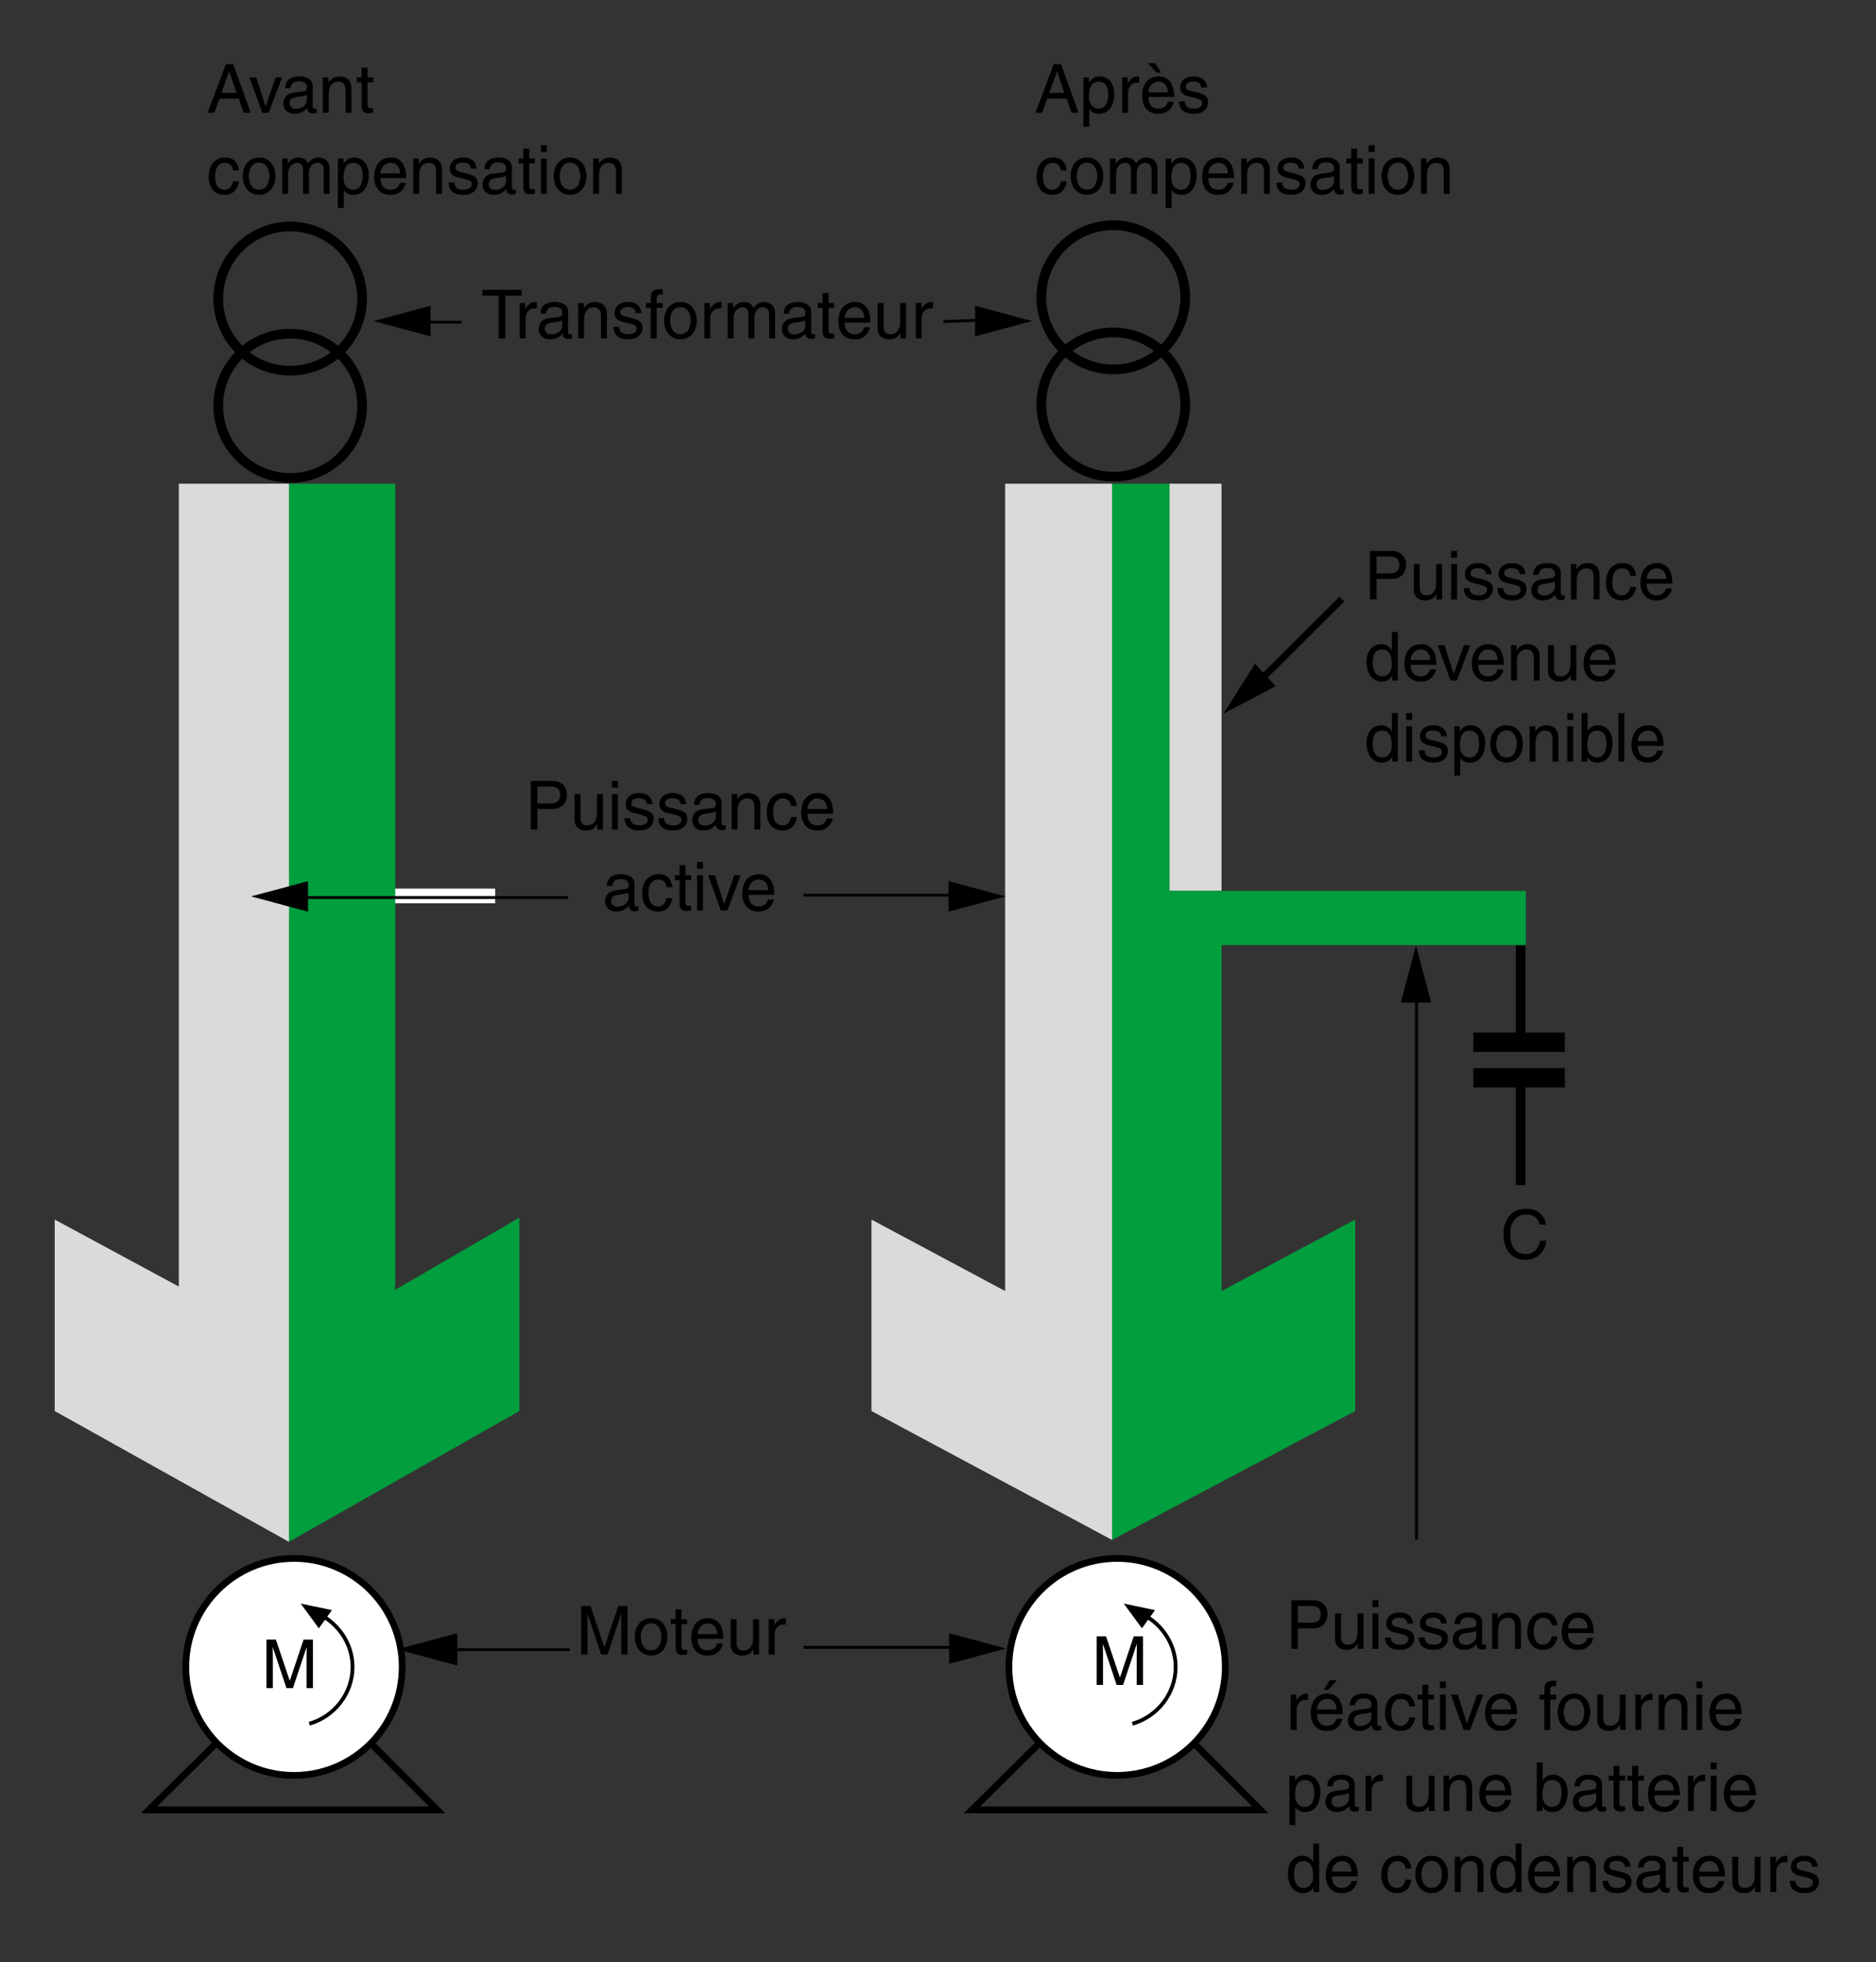 <?xml version="1.0" encoding="iso-8859-1"?>
<!-- Generator: Adobe Illustrator 19.2.0, SVG Export Plug-In . SVG Version: 6.00 Build 0)  -->
<svg version="1.1" id="Calque_1" xmlns="http://www.w3.org/2000/svg" xmlns:xlink="http://www.w3.org/1999/xlink" x="0px" y="0px"
	 width="345.672px" height="361.309px" viewBox="0 0 345.672 361.309" style="enable-background:new 0 0 345.672 361.309;"
	 xml:space="preserve">
<rect x="0" y="0" width="345.672" height="361.309" fill="#333333" stroke="none"/>
<style type="text/css">
	.st0{fill:none;stroke:#000000;stroke-width:1.778;stroke-miterlimit:3.864;}
	.st1{fill:none;stroke:#FFFFFF;stroke-width:2.7;stroke-miterlimit:3.864;}
	.st2{fill:#FFFFFF;stroke:#FFFFFF;stroke-width:1.996;stroke-miterlimit:3.864;}
	.st3{fill:none;stroke:#000000;stroke-width:1.244;stroke-miterlimit:3.864;}
	.st4{fill:#FFFFFF;stroke:#000000;stroke-width:1.244;stroke-miterlimit:3.864;}
	.st5{fill:none;stroke:#000000;stroke-width:0.704;stroke-miterlimit:3.864;}
	.st6{stroke:#000000;stroke-width:0.352;stroke-miterlimit:3.864;}
	.st7{fill:#009E3D;}
	.st8{fill:#DADADA;}
	.st9{fill:none;stroke:#000000;stroke-width:0.533;stroke-miterlimit:3.864;}
	.st10{stroke:#000000;stroke-width:3.556;}
	.st11{fill:none;}
</style>
<line class="st0" x1="280.187" y1="172.754" x2="280.187" y2="192.298"/>
<line class="st0" x1="280.187" y1="198.681" x2="280.187" y2="218.225"/>
<polygon points="84.271,301.08 73.778,303.893 84.271,306.702 "/>
<line class="st1" x1="91.235" y1="164.988" x2="56.284" y2="164.988"/>
<polygon class="st2" points="44.907,165.224 59.919,169.221 58.161,165.224 59.919,160.877 "/>
<ellipse class="st0" cx="53.469" cy="54.987" rx="13.254" ry="13.28"/>
<ellipse class="st0" cx="53.469" cy="74.732" rx="13.254" ry="13.28"/>
<polygon class="st3" points="54.173,306.841 80.561,333.283 27.431,333.283 "/>
<ellipse class="st4" cx="54.172" cy="306.957" rx="19.939" ry="19.979"/>
<path class="st5" d="M57.927,296.851c3.987,1.528,7.036,5.524,7.036,10.106c0,4.938-3.401,9.167-7.977,10.46"/>
<polygon class="st6" points="55.815,295.558 58.747,299.554 60.859,296.617 "/>
<g>
	<g>
		<path d="M99.008,152.746h-1.205v-8.94h4.012c1.652,0,2.646,1.071,2.646,2.515c0,1.245-0.708,2.652-2.646,2.652h-2.807V152.746z
			 M99.008,147.94h2.397c1.081,0,1.813-0.398,1.813-1.606c0-1.133-0.77-1.494-1.764-1.494h-2.447V147.94z"/>
		<path d="M110.062,152.746V151.8l-0.025-0.025c-0.459,0.76-1.019,1.158-2.062,1.158c-0.957,0-2.111-0.461-2.111-2.018v-4.682h1.093
			v4.321c0,1.071,0.546,1.432,1.254,1.432c1.379,0,1.789-1.221,1.789-2.167v-3.586h1.093v6.512H110.062z"/>
		<path d="M112.756,145.051v-1.245h1.093v1.245H112.756z M113.849,152.746h-1.093v-6.512h1.093V152.746z"/>
		<path d="M119.177,148.089c-0.012-0.411-0.161-1.096-1.54-1.096c-0.335,0-1.292,0.112-1.292,0.921c0,0.536,0.335,0.66,1.18,0.872
			l1.093,0.274c1.354,0.336,1.826,0.834,1.826,1.718c0,1.345-1.105,2.154-2.571,2.154c-2.571,0-2.757-1.494-2.794-2.279h1.056
			c0.038,0.51,0.187,1.333,1.727,1.333c0.783,0,1.491-0.312,1.491-1.034c0-0.523-0.36-0.697-1.292-0.934l-1.267-0.311
			c-0.907-0.224-1.503-0.685-1.503-1.582c0-1.432,1.18-2.079,2.459-2.079c2.323,0,2.484,1.718,2.484,2.042H119.177z"/>
		<path d="M125.386,148.089c-0.012-0.411-0.161-1.096-1.54-1.096c-0.335,0-1.292,0.112-1.292,0.921c0,0.536,0.335,0.66,1.18,0.872
			l1.093,0.274c1.354,0.336,1.826,0.834,1.826,1.718c0,1.345-1.105,2.154-2.571,2.154c-2.571,0-2.757-1.494-2.794-2.279h1.056
			c0.037,0.51,0.187,1.333,1.727,1.333c0.783,0,1.49-0.312,1.49-1.034c0-0.523-0.36-0.697-1.292-0.934l-1.267-0.311
			c-0.907-0.224-1.503-0.685-1.503-1.582c0-1.432,1.18-2.079,2.459-2.079c2.323,0,2.484,1.718,2.484,2.042H125.386z"/>
		<path d="M127.87,148.214c0.05-1.556,1.081-2.167,2.683-2.167c0.521,0,2.409,0.149,2.409,1.818v3.748
			c0,0.274,0.137,0.386,0.36,0.386c0.1,0,0.236-0.025,0.36-0.05v0.797c-0.187,0.05-0.348,0.125-0.596,0.125
			c-0.969,0-1.118-0.498-1.155-0.996c-0.422,0.461-1.081,1.059-2.347,1.059c-1.192,0-2.037-0.76-2.037-1.88
			c0-0.548,0.161-1.818,1.975-2.042l1.801-0.224c0.261-0.025,0.571-0.125,0.571-0.772c0-0.685-0.497-1.058-1.528-1.058
			c-1.242,0-1.416,0.759-1.49,1.257H127.87z M131.87,149.422c-0.174,0.137-0.447,0.237-1.801,0.411
			c-0.534,0.075-1.391,0.236-1.391,1.059c0,0.709,0.36,1.133,1.18,1.133c1.019,0,2.012-0.66,2.012-1.531V149.422z"/>
		<path d="M140.104,152.746h-1.093v-4.009c0-1.133-0.323-1.706-1.391-1.706c-0.621,0-1.714,0.398-1.714,2.167v3.548h-1.093v-6.512
			h1.031v0.922h0.025c0.236-0.349,0.844-1.108,1.962-1.108c1.006,0,2.273,0.411,2.273,2.266V152.746z"/>
		<path d="M145.78,148.425c-0.137-0.871-0.621-1.395-1.541-1.395c-1.354,0-1.789,1.295-1.789,2.453c0,1.121,0.273,2.503,1.776,2.503
			c0.733,0,1.366-0.548,1.553-1.544h1.056c-0.112,1.033-0.746,2.49-2.646,2.49c-1.826,0-2.907-1.382-2.907-3.263
			c0-2.017,0.969-3.623,3.118-3.623c1.702,0,2.348,1.245,2.435,2.378H145.78z"/>
		<path d="M153.442,150.704c-0.037,0.311-0.335,1.233-1.155,1.781c-0.298,0.199-0.72,0.448-1.763,0.448
			c-1.826,0-2.907-1.382-2.907-3.263c0-2.017,0.969-3.623,3.118-3.623c1.875,0,2.794,1.494,2.794,3.798h-4.744
			c0,1.357,0.633,2.142,1.888,2.142c1.031,0,1.64-0.797,1.677-1.283H153.442z M152.399,148.973
			c-0.063-1.008-0.484-1.942-1.813-1.942c-1.006,0-1.801,0.934-1.801,1.942H152.399z"/>
		<path d="M111.812,163.147c0.05-1.557,1.081-2.167,2.683-2.167c0.521,0,2.41,0.149,2.41,1.818v3.748
			c0,0.273,0.136,0.386,0.36,0.386c0.1,0,0.236-0.025,0.36-0.05v0.797c-0.187,0.05-0.348,0.125-0.596,0.125
			c-0.969,0-1.118-0.498-1.155-0.996c-0.422,0.46-1.081,1.058-2.348,1.058c-1.192,0-2.037-0.759-2.037-1.88
			c0-0.548,0.161-1.818,1.975-2.042l1.801-0.224c0.261-0.025,0.571-0.125,0.571-0.772c0-0.685-0.497-1.059-1.528-1.059
			c-1.242,0-1.416,0.76-1.49,1.258H111.812z M115.812,164.355c-0.174,0.137-0.447,0.236-1.801,0.411
			c-0.534,0.075-1.391,0.237-1.391,1.058c0,0.71,0.36,1.133,1.18,1.133c1.019,0,2.012-0.66,2.012-1.532V164.355z"/>
		<path d="M122.816,163.359c-0.136-0.872-0.621-1.395-1.54-1.395c-1.354,0-1.789,1.295-1.789,2.453c0,1.121,0.273,2.502,1.776,2.502
			c0.733,0,1.366-0.548,1.552-1.544h1.056c-0.112,1.034-0.746,2.49-2.646,2.49c-1.826,0-2.906-1.382-2.906-3.262
			c0-2.018,0.969-3.624,3.118-3.624c1.702,0,2.348,1.245,2.435,2.378H122.816z"/>
		<path d="M126.306,162.076v4.233c0,0.51,0.435,0.51,0.658,0.51h0.385v0.859c-0.397,0.037-0.708,0.087-0.819,0.087
			c-1.081,0-1.317-0.61-1.317-1.395v-4.295h-0.882v-0.909h0.882v-1.818h1.093v1.818h1.043v0.909H126.306z"/>
		<path d="M128.441,159.984v-1.245h1.093v1.245H128.441z M129.535,167.679h-1.093v-6.512h1.093V167.679z"/>
		<path d="M135.285,161.168h1.192l-2.472,6.512h-1.167l-2.373-6.512h1.267l1.689,5.304h0.025L135.285,161.168z"/>
		<path d="M142.588,165.637c-0.038,0.312-0.335,1.232-1.155,1.78c-0.298,0.199-0.72,0.448-1.764,0.448
			c-1.826,0-2.907-1.382-2.907-3.262c0-2.018,0.969-3.624,3.118-3.624c1.875,0,2.795,1.494,2.795,3.797h-4.745
			c0,1.357,0.633,2.142,1.888,2.142c1.031,0,1.64-0.797,1.677-1.282H142.588z M141.544,163.907
			c-0.062-1.009-0.484-1.942-1.813-1.942c-1.006,0-1.801,0.934-1.801,1.942H141.544z"/>
	</g>
</g>
<ellipse class="st0" cx="205.133" cy="54.753" rx="13.254" ry="13.28"/>
<ellipse class="st0" cx="205.133" cy="74.497" rx="13.254" ry="13.28"/>
<polygon class="st3" points="205.837,306.841 232.227,333.283 179.095,333.283 "/>
<ellipse class="st4" cx="205.837" cy="306.957" rx="19.938" ry="19.979"/>
<path class="st5" d="M209.59,296.851c3.988,1.528,7.037,5.524,7.037,10.106c0,4.938-3.401,9.167-7.974,10.46"/>
<polygon class="st6" points="207.479,295.558 210.411,299.554 212.522,296.617 "/>
<g>
	<g>
		<path d="M253.638,110.386h-1.205v-8.94h4.012c1.652,0,2.646,1.071,2.646,2.515c0,1.245-0.708,2.652-2.646,2.652h-2.807V110.386z
			 M253.638,105.58h2.396c1.081,0,1.813-0.398,1.813-1.606c0-1.133-0.77-1.494-1.764-1.494h-2.446V105.58z"/>
		<path d="M264.691,110.386v-0.946l-0.025-0.025c-0.459,0.76-1.019,1.158-2.062,1.158c-0.956,0-2.111-0.461-2.111-2.018v-4.682
			h1.093v4.321c0,1.071,0.547,1.432,1.255,1.432c1.378,0,1.788-1.221,1.788-2.167v-3.586h1.093v6.512H264.691z"/>
		<path d="M267.385,102.691v-1.245h1.093v1.245H267.385z M268.478,110.386h-1.093v-6.512h1.093V110.386z"/>
		<path d="M273.806,105.729c-0.013-0.411-0.161-1.096-1.54-1.096c-0.335,0-1.292,0.112-1.292,0.921c0,0.536,0.336,0.66,1.181,0.872
			l1.093,0.274c1.354,0.336,1.826,0.834,1.826,1.718c0,1.345-1.105,2.154-2.571,2.154c-2.571,0-2.758-1.494-2.795-2.279h1.056
			c0.037,0.51,0.187,1.333,1.727,1.333c0.782,0,1.49-0.312,1.49-1.034c0-0.523-0.36-0.697-1.291-0.934l-1.268-0.311
			c-0.906-0.224-1.503-0.685-1.503-1.582c0-1.432,1.181-2.079,2.46-2.079c2.322,0,2.483,1.718,2.483,2.042H273.806z"/>
		<path d="M280.016,105.729c-0.013-0.411-0.161-1.096-1.54-1.096c-0.335,0-1.292,0.112-1.292,0.921c0,0.536,0.336,0.66,1.181,0.872
			l1.093,0.274c1.354,0.336,1.825,0.834,1.825,1.718c0,1.345-1.104,2.154-2.57,2.154c-2.571,0-2.758-1.494-2.795-2.279h1.056
			c0.037,0.51,0.187,1.333,1.727,1.333c0.782,0,1.49-0.312,1.49-1.034c0-0.523-0.36-0.697-1.292-0.934l-1.267-0.311
			c-0.906-0.224-1.503-0.685-1.503-1.582c0-1.432,1.18-2.079,2.46-2.079c2.322,0,2.483,1.718,2.483,2.042H280.016z"/>
		<path d="M282.5,105.854c0.049-1.556,1.08-2.167,2.683-2.167c0.521,0,2.409,0.149,2.409,1.818v3.748
			c0,0.274,0.137,0.386,0.36,0.386c0.1,0,0.236-0.025,0.36-0.05v0.797c-0.187,0.05-0.348,0.125-0.597,0.125
			c-0.969,0-1.117-0.498-1.154-0.996c-0.423,0.461-1.081,1.059-2.348,1.059c-1.192,0-2.037-0.76-2.037-1.88
			c0-0.548,0.161-1.818,1.975-2.042l1.801-0.224c0.261-0.025,0.571-0.125,0.571-0.772c0-0.685-0.496-1.058-1.527-1.058
			c-1.242,0-1.416,0.759-1.49,1.257H282.5z M286.5,107.061c-0.174,0.137-0.447,0.237-1.801,0.411
			c-0.534,0.075-1.392,0.236-1.392,1.059c0,0.709,0.36,1.133,1.181,1.133c1.018,0,2.012-0.66,2.012-1.531V107.061z"/>
		<path d="M294.734,110.386h-1.093v-4.009c0-1.133-0.323-1.706-1.392-1.706c-0.621,0-1.714,0.398-1.714,2.167v3.548h-1.093v-6.512
			h1.03v0.922h0.025c0.235-0.349,0.845-1.108,1.962-1.108c1.007,0,2.273,0.411,2.273,2.266V110.386z"/>
		<path d="M300.41,106.065c-0.137-0.871-0.621-1.395-1.54-1.395c-1.354,0-1.789,1.295-1.789,2.453c0,1.121,0.273,2.503,1.776,2.503
			c0.732,0,1.366-0.548,1.553-1.544h1.056c-0.112,1.033-0.745,2.49-2.646,2.49c-1.826,0-2.906-1.382-2.906-3.263
			c0-2.017,0.969-3.623,3.117-3.623c1.701,0,2.348,1.245,2.435,2.378H300.41z"/>
		<path d="M308.073,108.344c-0.037,0.311-0.336,1.233-1.155,1.781c-0.298,0.199-0.721,0.448-1.764,0.448
			c-1.826,0-2.906-1.382-2.906-3.263c0-2.017,0.969-3.623,3.117-3.623c1.876,0,2.795,1.494,2.795,3.798h-4.745
			c0,1.357,0.634,2.142,1.889,2.142c1.03,0,1.639-0.797,1.677-1.283H308.073z M307.029,106.613
			c-0.062-1.008-0.484-1.942-1.813-1.942c-1.007,0-1.802,0.934-1.802,1.942H307.029z"/>
		<path d="M257.563,125.319h-1.031v-0.896h-0.024c-0.473,0.884-1.218,1.083-1.852,1.083c-2.21,0-2.856-2.079-2.856-3.636
			c0-1.83,0.981-3.25,2.708-3.25c1.18,0,1.677,0.735,1.937,1.108h0.024v-3.349h1.094V125.319z M254.681,124.559
			c0.695,0,1.776-0.46,1.776-2.191c0-1.058-0.174-2.764-1.752-2.764c-1.688,0-1.775,1.606-1.775,2.44
			C252.93,123.476,253.489,124.559,254.681,124.559z"/>
		<path d="M264.592,123.277c-0.037,0.312-0.336,1.232-1.155,1.78c-0.298,0.199-0.721,0.448-1.764,0.448
			c-1.826,0-2.906-1.382-2.906-3.262c0-2.018,0.969-3.624,3.117-3.624c1.876,0,2.795,1.494,2.795,3.797h-4.745
			c0,1.357,0.634,2.142,1.889,2.142c1.03,0,1.639-0.797,1.677-1.282H264.592z M263.548,121.547
			c-0.062-1.009-0.484-1.942-1.813-1.942c-1.007,0-1.802,0.934-1.802,1.942H263.548z"/>
		<path d="M269.721,118.807h1.192l-2.472,6.512h-1.168l-2.372-6.512h1.267l1.689,5.304h0.024L269.721,118.807z"/>
		<path d="M277.024,123.277c-0.037,0.312-0.336,1.232-1.155,1.78c-0.298,0.199-0.721,0.448-1.764,0.448
			c-1.826,0-2.906-1.382-2.906-3.262c0-2.018,0.969-3.624,3.117-3.624c1.876,0,2.795,1.494,2.795,3.797h-4.745
			c0,1.357,0.634,2.142,1.889,2.142c1.03,0,1.639-0.797,1.677-1.282H277.024z M275.98,121.547c-0.062-1.009-0.484-1.942-1.813-1.942
			c-1.007,0-1.802,0.934-1.802,1.942H275.98z"/>
		<path d="M283.706,125.319h-1.093v-4.009c0-1.133-0.323-1.706-1.392-1.706c-0.621,0-1.714,0.398-1.714,2.166v3.549h-1.093v-6.512
			h1.03v0.921h0.025c0.235-0.349,0.845-1.108,1.962-1.108c1.007,0,2.273,0.411,2.273,2.266V125.319z"/>
		<path d="M289.431,125.319v-0.946l-0.025-0.025c-0.459,0.759-1.019,1.158-2.062,1.158c-0.956,0-2.111-0.46-2.111-2.017v-4.682
			h1.093v4.32c0,1.071,0.547,1.432,1.255,1.432c1.378,0,1.788-1.22,1.788-2.166v-3.586h1.093v6.512H289.431z"/>
		<path d="M297.616,123.277c-0.037,0.312-0.336,1.232-1.155,1.78c-0.298,0.199-0.721,0.448-1.764,0.448
			c-1.826,0-2.906-1.382-2.906-3.262c0-2.018,0.969-3.624,3.117-3.624c1.876,0,2.795,1.494,2.795,3.797h-4.745
			c0,1.357,0.634,2.142,1.889,2.142c1.03,0,1.639-0.797,1.677-1.282H297.616z M296.572,121.547
			c-0.062-1.009-0.484-1.942-1.813-1.942c-1.007,0-1.802,0.934-1.802,1.942H296.572z"/>
		<path d="M257.563,140.253h-1.031v-0.896h-0.024c-0.473,0.884-1.218,1.083-1.852,1.083c-2.21,0-2.856-2.079-2.856-3.636
			c0-1.83,0.981-3.25,2.708-3.25c1.18,0,1.677,0.735,1.937,1.108h0.024v-3.349h1.094V140.253z M254.681,139.493
			c0.695,0,1.776-0.46,1.776-2.191c0-1.058-0.174-2.764-1.752-2.764c-1.688,0-1.775,1.606-1.775,2.44
			C252.93,138.41,253.489,139.493,254.681,139.493z"/>
		<path d="M259.102,132.558v-1.245h1.093v1.245H259.102z M260.195,140.253h-1.093v-6.512h1.093V140.253z"/>
		<path d="M265.523,135.596c-0.013-0.411-0.161-1.096-1.54-1.096c-0.335,0-1.292,0.112-1.292,0.921c0,0.535,0.336,0.66,1.181,0.872
			l1.093,0.274c1.354,0.336,1.826,0.834,1.826,1.718c0,1.345-1.105,2.154-2.571,2.154c-2.571,0-2.758-1.494-2.795-2.278h1.056
			c0.037,0.511,0.187,1.332,1.727,1.332c0.782,0,1.49-0.311,1.49-1.033c0-0.523-0.36-0.697-1.291-0.934l-1.268-0.312
			c-0.906-0.224-1.503-0.685-1.503-1.581c0-1.432,1.181-2.08,2.46-2.08c2.322,0,2.483,1.718,2.483,2.042H265.523z"/>
		<path d="M267.958,133.741h1.03v0.921h0.025c0.261-0.373,0.758-1.108,1.938-1.108c1.727,0,2.708,1.419,2.708,3.25
			c0,1.557-0.646,3.636-2.857,3.636c-0.869,0-1.44-0.411-1.727-0.871h-0.024v3.262h-1.093V133.741z M270.777,139.493
			c1.192,0,1.751-1.083,1.751-2.515c0-0.834-0.087-2.44-1.776-2.44c-1.577,0-1.751,1.706-1.751,2.764
			C269,139.032,270.082,139.493,270.777,139.493z"/>
		<path d="M277.595,133.554c2.074,0,3.018,1.755,3.018,3.437s-0.943,3.437-3.018,3.437s-3.019-1.755-3.019-3.437
			S275.521,133.554,277.595,133.554z M277.595,139.481c1.564,0,1.888-1.619,1.888-2.49s-0.323-2.49-1.888-2.49
			c-1.565,0-1.888,1.619-1.888,2.49S276.03,139.481,277.595,139.481z"/>
		<path d="M287.146,140.253h-1.093v-4.009c0-1.133-0.323-1.706-1.392-1.706c-0.621,0-1.714,0.398-1.714,2.166v3.549h-1.093v-6.512
			h1.03v0.921h0.025c0.235-0.349,0.845-1.108,1.962-1.108c1.007,0,2.273,0.411,2.273,2.266V140.253z"/>
		<path d="M288.785,132.558v-1.245h1.093v1.245H288.785z M289.877,140.253h-1.093v-6.512h1.093V140.253z"/>
		<path d="M291.43,140.253v-8.94h1.093v3.25h0.024c0.473-0.685,1.118-0.996,1.876-1.008c1.727,0,2.708,1.419,2.708,3.25
			c0,1.557-0.646,3.636-2.857,3.636c-1.105,0-1.564-0.635-1.788-0.996h-0.025v0.81H291.43z M294.224,134.538
			c-1.577,0-1.751,1.706-1.751,2.764c0,1.731,1.081,2.191,1.776,2.191c1.192,0,1.751-1.083,1.751-2.515
			C296,136.144,295.914,134.538,294.224,134.538z"/>
		<path d="M299.291,140.253h-1.093v-8.94h1.093V140.253z"/>
		<path d="M306.445,138.211c-0.037,0.312-0.336,1.232-1.155,1.78c-0.298,0.199-0.721,0.448-1.764,0.448
			c-1.826,0-2.906-1.382-2.906-3.262c0-2.018,0.969-3.624,3.117-3.624c1.876,0,2.795,1.494,2.795,3.797h-4.745
			c0,1.357,0.634,2.142,1.889,2.142c1.03,0,1.639-0.797,1.677-1.282H306.445z M305.401,136.48c-0.062-1.009-0.484-1.942-1.813-1.942
			c-1.007,0-1.802,0.934-1.802,1.942H305.401z"/>
	</g>
</g>
<g>
	<g>
		<path d="M239.145,303.63h-1.205v-8.94h4.012c1.652,0,2.646,1.071,2.646,2.516c0,1.245-0.708,2.652-2.646,2.652h-2.807V303.63z
			 M239.145,298.825h2.396c1.081,0,1.813-0.398,1.813-1.606c0-1.134-0.77-1.494-1.764-1.494h-2.446V298.825z"/>
		<path d="M250.198,303.63v-0.946l-0.025-0.025c-0.459,0.76-1.019,1.158-2.062,1.158c-0.956,0-2.111-0.461-2.111-2.017v-4.682h1.093
			v4.32c0,1.071,0.547,1.432,1.255,1.432c1.379,0,1.788-1.22,1.788-2.166v-3.586h1.093v6.512H250.198z"/>
		<path d="M252.892,295.936v-1.246h1.093v1.246H252.892z M253.985,303.63h-1.093v-6.512h1.093V303.63z"/>
		<path d="M259.313,298.973c-0.013-0.41-0.161-1.096-1.54-1.096c-0.335,0-1.292,0.112-1.292,0.922c0,0.535,0.336,0.66,1.181,0.871
			l1.093,0.274c1.354,0.336,1.825,0.834,1.825,1.718c0,1.346-1.104,2.154-2.57,2.154c-2.571,0-2.758-1.494-2.795-2.278h1.056
			c0.037,0.511,0.187,1.332,1.727,1.332c0.782,0,1.49-0.312,1.49-1.033c0-0.522-0.36-0.697-1.292-0.934l-1.267-0.312
			c-0.906-0.225-1.503-0.685-1.503-1.581c0-1.433,1.18-2.079,2.46-2.079c2.322,0,2.483,1.718,2.483,2.041H259.313z"/>
		<path d="M265.523,298.973c-0.013-0.41-0.161-1.096-1.54-1.096c-0.335,0-1.292,0.112-1.292,0.922c0,0.535,0.336,0.66,1.181,0.871
			l1.093,0.274c1.354,0.336,1.826,0.834,1.826,1.718c0,1.346-1.105,2.154-2.571,2.154c-2.571,0-2.758-1.494-2.795-2.278h1.056
			c0.037,0.511,0.187,1.332,1.727,1.332c0.782,0,1.49-0.312,1.49-1.033c0-0.522-0.36-0.697-1.291-0.934l-1.268-0.312
			c-0.906-0.225-1.503-0.685-1.503-1.581c0-1.433,1.181-2.079,2.46-2.079c2.322,0,2.483,1.718,2.483,2.041H265.523z"/>
		<path d="M268.007,299.098c0.049-1.557,1.08-2.166,2.683-2.166c0.521,0,2.409,0.148,2.409,1.817v3.748
			c0,0.273,0.137,0.386,0.36,0.386c0.1,0,0.236-0.025,0.36-0.05v0.797c-0.187,0.05-0.348,0.124-0.597,0.124
			c-0.969,0-1.117-0.498-1.154-0.996c-0.423,0.461-1.081,1.059-2.348,1.059c-1.192,0-2.037-0.76-2.037-1.88
			c0-0.548,0.161-1.817,1.975-2.042l1.801-0.225c0.261-0.024,0.571-0.124,0.571-0.771c0-0.685-0.496-1.059-1.527-1.059
			c-1.242,0-1.416,0.76-1.49,1.258H268.007z M272.006,300.306c-0.174,0.137-0.447,0.236-1.801,0.411
			c-0.534,0.074-1.392,0.236-1.392,1.058c0,0.71,0.36,1.134,1.181,1.134c1.019,0,2.012-0.66,2.012-1.532V300.306z"/>
		<path d="M280.241,303.63h-1.093v-4.009c0-1.134-0.323-1.706-1.392-1.706c-0.621,0-1.714,0.398-1.714,2.166v3.549h-1.093v-6.512
			h1.03v0.921h0.025c0.235-0.349,0.845-1.107,1.962-1.107c1.007,0,2.273,0.41,2.273,2.266V303.63z"/>
		<path d="M285.917,299.31c-0.137-0.872-0.621-1.395-1.54-1.395c-1.354,0-1.789,1.295-1.789,2.452c0,1.121,0.273,2.503,1.776,2.503
			c0.732,0,1.366-0.548,1.553-1.544h1.056c-0.112,1.033-0.745,2.49-2.646,2.49c-1.826,0-2.906-1.382-2.906-3.262
			c0-2.018,0.969-3.623,3.117-3.623c1.701,0,2.348,1.244,2.435,2.378H285.917z"/>
		<path d="M293.58,301.589c-0.037,0.312-0.336,1.232-1.155,1.78c-0.298,0.199-0.721,0.448-1.764,0.448
			c-1.826,0-2.906-1.382-2.906-3.262c0-2.018,0.969-3.623,3.117-3.623c1.876,0,2.795,1.494,2.795,3.797h-4.745
			c0,1.357,0.634,2.142,1.889,2.142c1.03,0,1.639-0.797,1.677-1.282H293.58z M292.536,299.858c-0.062-1.009-0.484-1.942-1.813-1.942
			c-1.007,0-1.802,0.934-1.802,1.942H292.536z"/>
		<path d="M238.921,318.564h-1.094v-6.512h1.031v1.083h0.024c0.436-0.76,1.007-1.27,1.826-1.27c0.137,0,0.199,0.012,0.286,0.037
			v1.133h-0.41c-1.019,0-1.664,0.797-1.664,1.743V318.564z"/>
		<path d="M247.33,316.522c-0.037,0.312-0.336,1.232-1.155,1.78c-0.298,0.199-0.721,0.448-1.764,0.448
			c-1.826,0-2.906-1.382-2.906-3.262c0-2.018,0.969-3.623,3.117-3.623c1.876,0,2.795,1.494,2.795,3.797h-4.745
			c0,1.357,0.634,2.142,1.889,2.142c1.03,0,1.639-0.797,1.677-1.282H247.33z M246.286,314.792c-0.062-1.009-0.484-1.942-1.813-1.942
			c-1.007,0-1.802,0.934-1.802,1.942H246.286z M244.746,311.18h-0.832l1.105-1.756h1.342L244.746,311.18z"/>
		<path d="M248.683,314.032c0.049-1.557,1.08-2.166,2.683-2.166c0.521,0,2.409,0.148,2.409,1.817v3.748
			c0,0.273,0.137,0.386,0.36,0.386c0.1,0,0.236-0.025,0.36-0.05v0.797c-0.187,0.05-0.348,0.124-0.597,0.124
			c-0.969,0-1.117-0.498-1.154-0.996c-0.423,0.461-1.081,1.059-2.348,1.059c-1.192,0-2.037-0.76-2.037-1.88
			c0-0.548,0.161-1.817,1.975-2.042l1.801-0.225c0.261-0.024,0.571-0.124,0.571-0.771c0-0.685-0.496-1.059-1.527-1.059
			c-1.242,0-1.416,0.76-1.49,1.258H248.683z M252.682,315.24c-0.174,0.137-0.447,0.236-1.801,0.411
			c-0.534,0.074-1.392,0.236-1.392,1.058c0,0.71,0.36,1.134,1.181,1.134c1.019,0,2.012-0.66,2.012-1.532V315.24z"/>
		<path d="M259.687,314.244c-0.137-0.872-0.621-1.395-1.54-1.395c-1.354,0-1.789,1.295-1.789,2.452c0,1.121,0.273,2.503,1.776,2.503
			c0.732,0,1.366-0.548,1.553-1.544h1.056c-0.112,1.033-0.745,2.49-2.646,2.49c-1.826,0-2.906-1.382-2.906-3.262
			c0-2.018,0.969-3.623,3.117-3.623c1.701,0,2.348,1.244,2.435,2.378H259.687z"/>
		<path d="M263.175,312.962v4.232c0,0.511,0.436,0.511,0.658,0.511h0.386v0.859c-0.397,0.037-0.708,0.087-0.82,0.087
			c-1.08,0-1.316-0.609-1.316-1.395v-4.295h-0.882v-0.909h0.882v-1.818h1.093v1.818h1.044v0.909H263.175z"/>
		<path d="M265.312,310.87v-1.246h1.093v1.246H265.312z M266.405,318.564h-1.093v-6.512h1.093V318.564z"/>
		<path d="M272.156,312.052h1.192l-2.472,6.512h-1.168l-2.372-6.512h1.267l1.689,5.304h0.024L272.156,312.052z"/>
		<path d="M279.458,316.522c-0.037,0.312-0.336,1.232-1.155,1.78c-0.298,0.199-0.721,0.448-1.764,0.448
			c-1.826,0-2.906-1.382-2.906-3.262c0-2.018,0.969-3.623,3.117-3.623c1.876,0,2.795,1.494,2.795,3.797H274.8
			c0,1.357,0.634,2.142,1.889,2.142c1.03,0,1.639-0.797,1.677-1.282H279.458z M278.415,314.792
			c-0.062-1.009-0.484-1.942-1.813-1.942c-1.007,0-1.802,0.934-1.802,1.942H278.415z"/>
		<path d="M285.655,312.962v5.603h-1.093v-5.603h-0.895v-0.909h0.895v-1.121c0-0.983,0.621-1.432,1.689-1.432
			c0.161,0,0.322,0.013,0.496,0.024v0.984c-0.137-0.013-0.311-0.025-0.447-0.025c-0.472,0-0.646,0.236-0.646,0.76v0.81h1.093v0.909
			H285.655z"/>
		<path d="M290.027,311.866c2.074,0,3.018,1.755,3.018,3.436c0,1.682-0.943,3.438-3.018,3.438s-3.019-1.756-3.019-3.438
			C287.008,313.621,287.953,311.866,290.027,311.866z M290.027,317.792c1.564,0,1.888-1.618,1.888-2.49
			c0-0.871-0.323-2.49-1.888-2.49c-1.565,0-1.888,1.619-1.888,2.49C288.139,316.173,288.461,317.792,290.027,317.792z"/>
		<path d="M298.522,318.564v-0.946l-0.025-0.025c-0.459,0.76-1.019,1.158-2.062,1.158c-0.956,0-2.111-0.461-2.111-2.017v-4.682
			h1.093v4.32c0,1.071,0.547,1.432,1.255,1.432c1.379,0,1.788-1.22,1.788-2.166v-3.586h1.093v6.512H298.522z"/>
		<path d="M302.434,318.564h-1.094v-6.512h1.031v1.083h0.024c0.436-0.76,1.007-1.27,1.826-1.27c0.137,0,0.199,0.012,0.286,0.037
			v1.133h-0.41c-1.019,0-1.664,0.797-1.664,1.743V318.564z"/>
		<path d="M310.929,318.564h-1.093v-4.009c0-1.134-0.323-1.706-1.392-1.706c-0.621,0-1.714,0.398-1.714,2.166v3.549h-1.093v-6.512
			h1.03v0.921h0.025c0.235-0.349,0.845-1.107,1.962-1.107c1.007,0,2.273,0.41,2.273,2.266V318.564z"/>
		<path d="M312.568,310.87v-1.246h1.093v1.246H312.568z M313.661,318.564h-1.093v-6.512h1.093V318.564z"/>
		<path d="M320.815,316.522c-0.037,0.312-0.336,1.232-1.155,1.78c-0.298,0.199-0.721,0.448-1.764,0.448
			c-1.826,0-2.906-1.382-2.906-3.262c0-2.018,0.969-3.623,3.117-3.623c1.876,0,2.795,1.494,2.795,3.797h-4.745
			c0,1.357,0.634,2.142,1.889,2.142c1.03,0,1.639-0.797,1.677-1.282H320.815z M319.771,314.792
			c-0.062-1.009-0.484-1.942-1.813-1.942c-1.007,0-1.802,0.934-1.802,1.942H319.771z"/>
		<path d="M237.592,326.985h1.03v0.921h0.025c0.261-0.373,0.758-1.108,1.938-1.108c1.727,0,2.708,1.42,2.708,3.25
			c0,1.557-0.646,3.636-2.857,3.636c-0.869,0-1.44-0.411-1.727-0.871h-0.024v3.262h-1.093V326.985z M240.412,332.737
			c1.192,0,1.751-1.083,1.751-2.515c0-0.835-0.087-2.44-1.776-2.44c-1.577,0-1.751,1.705-1.751,2.764
			C238.635,332.276,239.716,332.737,240.412,332.737z"/>
		<path d="M244.547,328.964c0.049-1.557,1.08-2.167,2.683-2.167c0.521,0,2.409,0.15,2.409,1.818v3.748
			c0,0.273,0.137,0.386,0.36,0.386c0.1,0,0.236-0.024,0.36-0.05v0.797c-0.187,0.05-0.348,0.125-0.597,0.125
			c-0.969,0-1.117-0.498-1.154-0.996c-0.423,0.46-1.081,1.058-2.348,1.058c-1.192,0-2.037-0.759-2.037-1.88
			c0-0.548,0.161-1.818,1.975-2.042l1.801-0.224c0.261-0.025,0.571-0.125,0.571-0.772c0-0.685-0.496-1.059-1.527-1.059
			c-1.242,0-1.416,0.76-1.49,1.258H244.547z M248.546,330.172c-0.174,0.137-0.447,0.236-1.801,0.41
			c-0.534,0.075-1.392,0.237-1.392,1.059c0,0.71,0.36,1.133,1.181,1.133c1.018,0,2.012-0.659,2.012-1.531V330.172z"/>
		<path d="M252.732,333.497h-1.094v-6.512h1.031v1.083h0.024c0.436-0.76,1.007-1.271,1.826-1.271c0.137,0,0.199,0.013,0.286,0.038
			v1.133h-0.41c-1.019,0-1.664,0.797-1.664,1.743V333.497z"/>
		<path d="M263.313,333.497v-0.946l-0.025-0.024c-0.459,0.759-1.019,1.157-2.062,1.157c-0.956,0-2.111-0.46-2.111-2.017v-4.682
			h1.093v4.32c0,1.07,0.547,1.432,1.255,1.432c1.379,0,1.788-1.22,1.788-2.166v-3.586h1.093v6.512H263.313z"/>
		<path d="M271.274,333.497h-1.093v-4.01c0-1.133-0.323-1.705-1.392-1.705c-0.621,0-1.714,0.398-1.714,2.166v3.549h-1.093v-6.512
			h1.03v0.921h0.025c0.235-0.349,0.845-1.108,1.962-1.108c1.007,0,2.273,0.411,2.273,2.267V333.497z"/>
		<path d="M278.403,331.455c-0.037,0.312-0.336,1.232-1.155,1.78c-0.298,0.199-0.721,0.448-1.764,0.448
			c-1.826,0-2.906-1.382-2.906-3.262c0-2.018,0.969-3.624,3.117-3.624c1.876,0,2.795,1.494,2.795,3.798h-4.745
			c0,1.357,0.634,2.142,1.889,2.142c1.03,0,1.639-0.797,1.677-1.282H278.403z M277.359,329.724
			c-0.062-1.009-0.484-1.942-1.813-1.942c-1.007,0-1.802,0.934-1.802,1.942H277.359z"/>
		<path d="M283.159,333.497v-8.939h1.093v3.249h0.024c0.473-0.685,1.118-0.996,1.876-1.009c1.727,0,2.708,1.42,2.708,3.25
			c0,1.557-0.646,3.636-2.857,3.636c-1.105,0-1.564-0.635-1.788-0.996h-0.025v0.81H283.159z M285.953,327.782
			c-1.577,0-1.751,1.705-1.751,2.764c0,1.73,1.081,2.191,1.776,2.191c1.192,0,1.751-1.083,1.751-2.515
			C287.729,329.387,287.642,327.782,285.953,327.782z"/>
		<path d="M290.114,328.964c0.049-1.557,1.08-2.167,2.683-2.167c0.521,0,2.409,0.15,2.409,1.818v3.748
			c0,0.273,0.137,0.386,0.36,0.386c0.1,0,0.236-0.024,0.36-0.05v0.797c-0.187,0.05-0.348,0.125-0.597,0.125
			c-0.969,0-1.117-0.498-1.154-0.996c-0.423,0.46-1.081,1.058-2.348,1.058c-1.192,0-2.037-0.759-2.037-1.88
			c0-0.548,0.161-1.818,1.975-2.042l1.801-0.224c0.261-0.025,0.571-0.125,0.571-0.772c0-0.685-0.496-1.059-1.527-1.059
			c-1.242,0-1.416,0.76-1.49,1.258H290.114z M294.113,330.172c-0.174,0.137-0.447,0.236-1.801,0.41
			c-0.534,0.075-1.392,0.237-1.392,1.059c0,0.71,0.36,1.133,1.181,1.133c1.018,0,2.012-0.659,2.012-1.531V330.172z"/>
		<path d="M298.397,327.893v4.234c0,0.51,0.435,0.51,0.658,0.51h0.386v0.859c-0.397,0.037-0.708,0.087-0.82,0.087
			c-1.08,0-1.316-0.61-1.316-1.395v-4.296h-0.882v-0.908h0.882v-1.818h1.093v1.818h1.044v0.908H298.397z"/>
		<path d="M301.85,327.893v4.234c0,0.51,0.435,0.51,0.658,0.51h0.386v0.859c-0.397,0.037-0.708,0.087-0.82,0.087
			c-1.08,0-1.316-0.61-1.316-1.395v-4.296h-0.882v-0.908h0.882v-1.818h1.093v1.818h1.044v0.908H301.85z"/>
		<path d="M309.476,331.455c-0.037,0.312-0.336,1.232-1.155,1.78c-0.298,0.199-0.721,0.448-1.764,0.448
			c-1.826,0-2.906-1.382-2.906-3.262c0-2.018,0.969-3.624,3.117-3.624c1.876,0,2.795,1.494,2.795,3.798h-4.745
			c0,1.357,0.634,2.142,1.889,2.142c1.03,0,1.639-0.797,1.677-1.282H309.476z M308.432,329.724
			c-0.062-1.009-0.484-1.942-1.813-1.942c-1.007,0-1.802,0.934-1.802,1.942H308.432z"/>
		<path d="M312.109,333.497h-1.094v-6.512h1.031v1.083h0.024c0.436-0.76,1.007-1.271,1.826-1.271c0.137,0,0.199,0.013,0.286,0.038
			v1.133h-0.41c-1.019,0-1.664,0.797-1.664,1.743V333.497z"/>
		<path d="M315.213,325.801v-1.244h1.093v1.244H315.213z M316.306,333.497h-1.093v-6.512h1.093V333.497z"/>
		<path d="M323.46,331.455c-0.037,0.312-0.336,1.232-1.155,1.78c-0.298,0.199-0.721,0.448-1.764,0.448
			c-1.826,0-2.906-1.382-2.906-3.262c0-2.018,0.969-3.624,3.117-3.624c1.876,0,2.795,1.494,2.795,3.798h-4.745
			c0,1.357,0.634,2.142,1.889,2.142c1.03,0,1.639-0.797,1.677-1.282H323.46z M322.417,329.724c-0.062-1.009-0.484-1.942-1.813-1.942
			c-1.007,0-1.802,0.934-1.802,1.942H322.417z"/>
		<path d="M243.07,348.43h-1.031v-0.896h-0.024c-0.473,0.884-1.218,1.083-1.852,1.083c-2.21,0-2.856-2.079-2.856-3.636
			c0-1.83,0.981-3.25,2.708-3.25c1.18,0,1.677,0.735,1.938,1.108h0.024v-3.349h1.094V348.43z M240.188,347.671
			c0.695,0,1.776-0.461,1.776-2.191c0-1.059-0.174-2.764-1.752-2.764c-1.688,0-1.775,1.605-1.775,2.44
			C238.437,346.588,238.996,347.671,240.188,347.671z"/>
		<path d="M250.099,346.388c-0.037,0.312-0.336,1.232-1.155,1.78c-0.298,0.199-0.721,0.448-1.764,0.448
			c-1.826,0-2.906-1.382-2.906-3.262c0-2.018,0.969-3.624,3.117-3.624c1.876,0,2.795,1.494,2.795,3.798h-4.745
			c0,1.357,0.634,2.142,1.889,2.142c1.03,0,1.639-0.797,1.677-1.282H250.099z M249.055,344.658
			c-0.062-1.009-0.484-1.942-1.813-1.942c-1.007,0-1.802,0.934-1.802,1.942H249.055z"/>
		<path d="M259.003,344.11c-0.137-0.872-0.621-1.395-1.54-1.395c-1.354,0-1.789,1.295-1.789,2.453c0,1.12,0.273,2.502,1.776,2.502
			c0.732,0,1.366-0.548,1.553-1.544h1.056c-0.112,1.034-0.745,2.49-2.646,2.49c-1.826,0-2.906-1.382-2.906-3.262
			c0-2.018,0.969-3.624,3.117-3.624c1.701,0,2.348,1.246,2.435,2.379H259.003z"/>
		<path d="M263.797,341.731c2.074,0,3.018,1.756,3.018,3.438c0,1.681-0.943,3.436-3.018,3.436s-3.019-1.755-3.019-3.436
			C260.779,343.487,261.723,341.731,263.797,341.731z M263.797,347.659c1.564,0,1.888-1.619,1.888-2.49
			c0-0.872-0.323-2.49-1.888-2.49c-1.565,0-1.888,1.618-1.888,2.49C261.91,346.04,262.232,347.659,263.797,347.659z"/>
		<path d="M273.348,348.43h-1.093v-4.01c0-1.133-0.323-1.705-1.392-1.705c-0.621,0-1.714,0.398-1.714,2.166v3.549h-1.093v-6.512
			h1.03v0.921h0.025c0.235-0.349,0.845-1.108,1.962-1.108c1.007,0,2.273,0.411,2.273,2.267V348.43z"/>
		<path d="M280.353,348.43h-1.031v-0.896h-0.024c-0.473,0.884-1.218,1.083-1.852,1.083c-2.21,0-2.856-2.079-2.856-3.636
			c0-1.83,0.981-3.25,2.708-3.25c1.18,0,1.677,0.735,1.938,1.108h0.024v-3.349h1.094V348.43z M277.471,347.671
			c0.695,0,1.776-0.461,1.776-2.191c0-1.059-0.174-2.764-1.752-2.764c-1.688,0-1.775,1.605-1.775,2.44
			C275.72,346.588,276.279,347.671,277.471,347.671z"/>
		<path d="M287.382,346.388c-0.037,0.312-0.336,1.232-1.155,1.78c-0.298,0.199-0.721,0.448-1.764,0.448
			c-1.826,0-2.906-1.382-2.906-3.262c0-2.018,0.969-3.624,3.117-3.624c1.876,0,2.795,1.494,2.795,3.798h-4.745
			c0,1.357,0.634,2.142,1.889,2.142c1.03,0,1.639-0.797,1.677-1.282H287.382z M286.338,344.658
			c-0.062-1.009-0.484-1.942-1.813-1.942c-1.007,0-1.802,0.934-1.802,1.942H286.338z"/>
		<path d="M294.064,348.43h-1.093v-4.01c0-1.133-0.323-1.705-1.392-1.705c-0.621,0-1.714,0.398-1.714,2.166v3.549h-1.093v-6.512
			h1.03v0.921h0.025c0.235-0.349,0.845-1.108,1.962-1.108c1.007,0,2.273,0.411,2.273,2.267V348.43z"/>
		<path d="M299.367,343.774c-0.013-0.411-0.161-1.096-1.54-1.096c-0.335,0-1.292,0.111-1.292,0.921c0,0.535,0.336,0.66,1.181,0.872
			l1.093,0.273c1.354,0.336,1.826,0.834,1.826,1.719c0,1.344-1.105,2.153-2.571,2.153c-2.571,0-2.758-1.494-2.795-2.278h1.056
			c0.037,0.511,0.187,1.332,1.727,1.332c0.782,0,1.49-0.311,1.49-1.033c0-0.523-0.36-0.697-1.291-0.934l-1.268-0.312
			c-0.906-0.224-1.503-0.685-1.503-1.581c0-1.432,1.181-2.08,2.46-2.08c2.322,0,2.483,1.719,2.483,2.043H299.367z"/>
		<path d="M301.85,343.898c0.049-1.557,1.08-2.167,2.683-2.167c0.521,0,2.409,0.15,2.409,1.818v3.748
			c0,0.273,0.137,0.386,0.36,0.386c0.1,0,0.236-0.024,0.36-0.05v0.797c-0.187,0.05-0.348,0.125-0.597,0.125
			c-0.969,0-1.117-0.498-1.154-0.996c-0.423,0.46-1.081,1.058-2.348,1.058c-1.192,0-2.037-0.759-2.037-1.88
			c0-0.548,0.161-1.818,1.975-2.042l1.801-0.224c0.261-0.025,0.571-0.125,0.571-0.772c0-0.685-0.496-1.059-1.527-1.059
			c-1.242,0-1.416,0.76-1.49,1.258H301.85z M305.849,345.106c-0.174,0.137-0.447,0.236-1.801,0.41
			c-0.534,0.075-1.392,0.237-1.392,1.059c0,0.71,0.36,1.133,1.181,1.133c1.018,0,2.012-0.659,2.012-1.531V345.106z"/>
		<path d="M310.133,342.827v4.234c0,0.51,0.435,0.51,0.658,0.51h0.386v0.859c-0.397,0.037-0.708,0.087-0.82,0.087
			c-1.08,0-1.316-0.61-1.316-1.395v-4.296h-0.882v-0.908h0.882V340.1h1.093v1.818h1.044v0.908H310.133z"/>
		<path d="M317.76,346.388c-0.037,0.312-0.336,1.232-1.155,1.78c-0.298,0.199-0.721,0.448-1.764,0.448
			c-1.826,0-2.906-1.382-2.906-3.262c0-2.018,0.969-3.624,3.117-3.624c1.876,0,2.795,1.494,2.795,3.798h-4.745
			c0,1.357,0.634,2.142,1.889,2.142c1.03,0,1.639-0.797,1.677-1.282H317.76z M316.716,344.658c-0.062-1.009-0.484-1.942-1.813-1.942
			c-1.007,0-1.802,0.934-1.802,1.942H316.716z"/>
		<path d="M323.386,348.43v-0.946l-0.025-0.024c-0.459,0.759-1.019,1.157-2.062,1.157c-0.956,0-2.111-0.46-2.111-2.017v-4.682h1.093
			v4.32c0,1.07,0.547,1.432,1.255,1.432c1.378,0,1.788-1.22,1.788-2.166v-3.586h1.093v6.512H323.386z"/>
		<path d="M327.298,348.43h-1.094v-6.512h1.031v1.083h0.024c0.436-0.76,1.007-1.271,1.826-1.271c0.137,0,0.199,0.013,0.286,0.038
			v1.133h-0.41c-1.019,0-1.664,0.797-1.664,1.743V348.43z"/>
		<path d="M333.879,343.774c-0.013-0.411-0.161-1.096-1.54-1.096c-0.335,0-1.292,0.111-1.292,0.921c0,0.535,0.336,0.66,1.181,0.872
			l1.093,0.273c1.354,0.336,1.825,0.834,1.825,1.719c0,1.344-1.104,2.153-2.57,2.153c-2.571,0-2.758-1.494-2.795-2.278h1.056
			c0.037,0.511,0.187,1.332,1.727,1.332c0.782,0,1.49-0.311,1.49-1.033c0-0.523-0.36-0.697-1.292-0.934l-1.267-0.312
			c-0.906-0.224-1.503-0.685-1.503-1.581c0-1.432,1.18-2.08,2.46-2.08c2.322,0,2.483,1.719,2.483,2.043H333.879z"/>
	</g>
</g>
<g>
	<g>
		<path d="M283.688,225.505c-0.336-1.568-1.64-1.854-2.497-1.854c-1.614,0-2.918,1.195-2.918,3.548c0,2.104,0.745,3.724,2.956,3.724
			c0.782,0,2.136-0.374,2.546-2.453h1.167c-0.496,3.374-3.229,3.523-3.899,3.523c-2.024,0-4.012-1.319-4.012-4.756
			c0-2.752,1.564-4.657,4.16-4.657c2.298,0,3.49,1.432,3.664,2.926H283.688z"/>
	</g>
</g>
<line class="st3" x1="232.345" y1="125.145" x2="247.239" y2="110.341"/>
<polyline class="st7" points="53.241,89.075 53.241,283.926 95.7,259.836 95.7,224.224 72.829,237.504 72.829,89.075 53.241,89.075 
	"/>
<polyline class="st8" points="53.241,89.075 32.949,89.075 32.949,236.917 10.079,224.579 10.079,259.836 53.241,283.926 
	53.241,89.075 "/>
<rect x="215.463" y="89.075" class="st8" width="9.618" height="74.979"/>
<polyline class="st8" points="204.908,89.075 185.203,89.075 185.203,237.742 160.573,224.579 160.573,259.836 204.908,283.573 
	204.908,89.075 "/>
<polyline class="st7" points="204.908,283.573 249.712,259.836 249.712,224.579 225.081,237.742 225.081,174.044 281.147,174.044 
	281.147,164.054 215.463,164.054 215.463,89.075 204.908,89.075 204.908,283.573 "/>
<g>
	<g>
		<path d="M88.886,53.364h7.241v1.071h-3.018v7.869h-1.205v-7.869h-3.018V53.364z"/>
		<path d="M96.859,62.304h-1.093v-6.512h1.031v1.083h0.025c0.435-0.76,1.006-1.27,1.826-1.27c0.137,0,0.199,0.012,0.286,0.038v1.133
			h-0.41c-1.019,0-1.665,0.797-1.665,1.743V62.304z"/>
		<path d="M99.592,57.772c0.05-1.557,1.081-2.167,2.683-2.167c0.521,0,2.409,0.149,2.409,1.818v3.748
			c0,0.273,0.137,0.386,0.36,0.386c0.1,0,0.236-0.025,0.36-0.05v0.797c-0.187,0.05-0.348,0.125-0.596,0.125
			c-0.969,0-1.118-0.498-1.155-0.996c-0.422,0.46-1.081,1.058-2.347,1.058c-1.192,0-2.037-0.759-2.037-1.88
			c0-0.548,0.161-1.818,1.975-2.042l1.801-0.224c0.261-0.025,0.571-0.125,0.571-0.772c0-0.685-0.497-1.059-1.528-1.059
			c-1.242,0-1.416,0.76-1.49,1.258H99.592z M103.591,58.98c-0.174,0.137-0.447,0.236-1.801,0.411
			c-0.534,0.075-1.391,0.237-1.391,1.058c0,0.71,0.36,1.133,1.18,1.133c1.019,0,2.012-0.66,2.012-1.532V58.98z"/>
		<path d="M111.826,62.304h-1.093v-4.009c0-1.133-0.323-1.706-1.391-1.706c-0.621,0-1.714,0.398-1.714,2.166v3.549h-1.093v-6.512
			h1.031v0.921h0.025c0.236-0.349,0.844-1.108,1.962-1.108c1.006,0,2.273,0.411,2.273,2.266V62.304z"/>
		<path d="M117.128,57.648c-0.012-0.411-0.161-1.096-1.54-1.096c-0.335,0-1.292,0.112-1.292,0.921c0,0.535,0.335,0.66,1.18,0.872
			l1.093,0.274c1.354,0.336,1.826,0.834,1.826,1.718c0,1.345-1.105,2.154-2.571,2.154c-2.571,0-2.757-1.494-2.794-2.278h1.056
			c0.037,0.511,0.187,1.332,1.727,1.332c0.783,0,1.49-0.311,1.49-1.033c0-0.523-0.36-0.697-1.292-0.934l-1.267-0.312
			c-0.907-0.224-1.503-0.685-1.503-1.581c0-1.432,1.18-2.08,2.459-2.08c2.323,0,2.484,1.718,2.484,2.042H117.128z"/>
		<path d="M121.003,56.701v5.603h-1.093v-5.603h-0.895v-0.909h0.895v-1.121c0-0.983,0.621-1.432,1.689-1.432
			c0.162,0,0.323,0.013,0.497,0.025v0.984c-0.137-0.013-0.311-0.025-0.447-0.025c-0.472,0-0.646,0.237-0.646,0.76v0.81h1.093v0.909
			H121.003z"/>
		<path d="M125.375,55.606c2.074,0,3.018,1.755,3.018,3.437s-0.944,3.437-3.018,3.437s-3.019-1.755-3.019-3.437
			S123.301,55.606,125.375,55.606z M125.375,61.532c1.565,0,1.888-1.619,1.888-2.49s-0.323-2.49-1.888-2.49s-1.888,1.619-1.888,2.49
			S123.81,61.532,125.375,61.532z"/>
		<path d="M130.876,62.304h-1.093v-6.512h1.031v1.083h0.025c0.435-0.76,1.006-1.27,1.826-1.27c0.137,0,0.199,0.012,0.286,0.038
			v1.133h-0.41c-1.019,0-1.665,0.797-1.665,1.743V62.304z"/>
		<path d="M134.08,55.793h1.031v0.921h0.025c0.236-0.349,0.795-1.108,1.962-1.108s1.54,0.709,1.727,1.058
			c0.546-0.61,0.981-1.058,1.987-1.058c0.695,0,2.012,0.361,2.012,2.191v4.507h-1.093v-4.208c0-0.896-0.273-1.506-1.205-1.506
			c-0.919,0-1.528,0.871-1.528,1.743v3.972h-1.093v-4.507c0-0.548-0.211-1.208-1.019-1.208c-0.621,0-1.714,0.398-1.714,2.166v3.549
			h-1.093V55.793z"/>
		<path d="M144.388,57.772c0.05-1.557,1.081-2.167,2.683-2.167c0.521,0,2.41,0.149,2.41,1.818v3.748c0,0.273,0.136,0.386,0.36,0.386
			c0.1,0,0.236-0.025,0.36-0.05v0.797c-0.187,0.05-0.348,0.125-0.596,0.125c-0.969,0-1.118-0.498-1.155-0.996
			c-0.422,0.46-1.081,1.058-2.348,1.058c-1.192,0-2.037-0.759-2.037-1.88c0-0.548,0.161-1.818,1.975-2.042l1.801-0.224
			c0.261-0.025,0.571-0.125,0.571-0.772c0-0.685-0.497-1.059-1.528-1.059c-1.242,0-1.416,0.76-1.49,1.258H144.388z M148.388,58.98
			c-0.174,0.137-0.447,0.236-1.801,0.411c-0.534,0.075-1.391,0.237-1.391,1.058c0,0.71,0.36,1.133,1.18,1.133
			c1.019,0,2.012-0.66,2.012-1.532V58.98z"/>
		<path d="M152.672,56.701v4.233c0,0.51,0.435,0.51,0.658,0.51h0.385v0.859c-0.397,0.037-0.708,0.087-0.819,0.087
			c-1.081,0-1.316-0.61-1.316-1.395v-4.295h-0.882v-0.909h0.882v-1.818h1.093v1.818h1.043v0.909H152.672z"/>
		<path d="M160.298,60.262c-0.037,0.312-0.336,1.232-1.155,1.78c-0.298,0.199-0.721,0.448-1.764,0.448
			c-1.826,0-2.906-1.382-2.906-3.262c0-2.018,0.969-3.624,3.117-3.624c1.876,0,2.795,1.494,2.795,3.797h-4.745
			c0,1.357,0.634,2.142,1.889,2.142c1.03,0,1.639-0.797,1.677-1.282H160.298z M159.254,58.532c-0.062-1.009-0.484-1.942-1.813-1.942
			c-1.007,0-1.802,0.934-1.802,1.942H159.254z"/>
		<path d="M165.924,62.304v-0.946l-0.025-0.025c-0.459,0.759-1.019,1.158-2.062,1.158c-0.956,0-2.111-0.46-2.111-2.017v-4.682h1.093
			v4.32c0,1.071,0.547,1.432,1.255,1.432c1.379,0,1.788-1.22,1.788-2.166v-3.586h1.093v6.512H165.924z"/>
		<path d="M169.836,62.304h-1.094v-6.512h1.031v1.083h0.024c0.436-0.76,1.007-1.27,1.826-1.27c0.137,0,0.199,0.012,0.286,0.038
			v1.133h-0.41c-1.019,0-1.664,0.797-1.664,1.743V62.304z"/>
	</g>
</g>
<g>
	<g>
		<path d="M40.428,18.167l-0.932,2.602h-1.242l3.354-8.94h1.366l3.229,8.94h-1.316l-0.882-2.602H40.428z M43.57,17.095l-1.316-3.935
			h-0.025l-1.428,3.935H43.57z"/>
		<path d="M50.786,14.256h1.192l-2.472,6.512h-1.167l-2.372-6.512h1.267l1.689,5.305h0.024L50.786,14.256z"/>
		<path d="M52.537,16.236c0.05-1.556,1.081-2.167,2.683-2.167c0.521,0,2.409,0.149,2.409,1.818v3.748
			c0,0.274,0.137,0.386,0.36,0.386c0.1,0,0.236-0.025,0.36-0.05v0.797c-0.187,0.05-0.348,0.125-0.596,0.125
			c-0.969,0-1.118-0.498-1.155-0.996c-0.422,0.461-1.081,1.059-2.347,1.059c-1.192,0-2.037-0.76-2.037-1.88
			c0-0.548,0.161-1.818,1.975-2.042l1.801-0.224c0.261-0.025,0.571-0.125,0.571-0.772c0-0.685-0.497-1.058-1.528-1.058
			c-1.242,0-1.416,0.759-1.49,1.257H52.537z M56.537,17.444c-0.174,0.137-0.447,0.237-1.801,0.411
			c-0.534,0.075-1.391,0.236-1.391,1.059c0,0.709,0.36,1.133,1.18,1.133c1.019,0,2.012-0.66,2.012-1.531V17.444z"/>
		<path d="M64.771,20.769h-1.093v-4.009c0-1.133-0.323-1.706-1.391-1.706c-0.621,0-1.714,0.398-1.714,2.167v3.548h-1.093v-6.512
			h1.031v0.922h0.025c0.236-0.349,0.844-1.108,1.962-1.108c1.006,0,2.273,0.411,2.273,2.266V20.769z"/>
		<path d="M67.726,15.166v4.233c0,0.511,0.435,0.511,0.658,0.511h0.385v0.859c-0.397,0.038-0.708,0.087-0.819,0.087
			c-1.081,0-1.317-0.61-1.317-1.395v-4.296h-0.882v-0.909h0.882v-1.817h1.093v1.817h1.043v0.909H67.726z"/>
		<path d="M42.95,31.381c-0.137-0.872-0.621-1.395-1.541-1.395c-1.354,0-1.789,1.295-1.789,2.453c0,1.121,0.273,2.502,1.776,2.502
			c0.733,0,1.366-0.548,1.553-1.544h1.056c-0.112,1.034-0.746,2.49-2.646,2.49c-1.826,0-2.907-1.382-2.907-3.262
			c0-2.018,0.969-3.624,3.118-3.624c1.702,0,2.348,1.245,2.435,2.378H42.95z"/>
		<path d="M47.744,29.003c2.074,0,3.018,1.755,3.018,3.437c0,1.681-0.944,3.437-3.018,3.437s-3.019-1.755-3.019-3.437
			C44.725,30.758,45.669,29.003,47.744,29.003z M47.744,34.93c1.565,0,1.888-1.619,1.888-2.49c0-0.872-0.323-2.49-1.888-2.49
			c-1.565,0-1.888,1.619-1.888,2.49C45.855,33.311,46.178,34.93,47.744,34.93z"/>
		<path d="M52.002,29.19h1.031v0.921h0.025c0.236-0.349,0.795-1.108,1.962-1.108s1.54,0.709,1.727,1.058
			c0.546-0.61,0.981-1.058,1.987-1.058c0.695,0,2.012,0.361,2.012,2.191v4.507h-1.093v-4.208c0-0.896-0.273-1.506-1.205-1.506
			c-0.919,0-1.527,0.871-1.527,1.743v3.972h-1.093v-4.507c0-0.548-0.211-1.208-1.019-1.208c-0.621,0-1.714,0.398-1.714,2.166v3.549
			h-1.093V29.19z"/>
		<path d="M62.261,29.19h1.031v0.921h0.025c0.261-0.373,0.757-1.108,1.938-1.108c1.727,0,2.708,1.419,2.708,3.25
			c0,1.557-0.646,3.636-2.856,3.636c-0.87,0-1.441-0.411-1.727-0.871h-0.025v3.262h-1.093V29.19z M65.081,34.942
			c1.192,0,1.751-1.083,1.751-2.515c0-0.834-0.087-2.44-1.776-2.44c-1.578,0-1.751,1.706-1.751,2.764
			C63.304,34.482,64.385,34.942,65.081,34.942z"/>
		<path d="M74.768,33.66c-0.038,0.312-0.335,1.232-1.155,1.78c-0.298,0.199-0.72,0.448-1.764,0.448
			c-1.826,0-2.906-1.382-2.906-3.262c0-2.018,0.969-3.624,3.117-3.624c1.875,0,2.795,1.494,2.795,3.797H70.11
			c0,1.357,0.633,2.142,1.888,2.142c1.031,0,1.64-0.797,1.677-1.282H74.768z M73.725,31.929c-0.062-1.009-0.484-1.942-1.813-1.942
			c-1.006,0-1.801,0.934-1.801,1.942H73.725z"/>
		<path d="M81.45,35.702h-1.093v-4.009c0-1.133-0.323-1.706-1.391-1.706c-0.621,0-1.714,0.398-1.714,2.166v3.549h-1.093V29.19h1.031
			v0.921h0.025c0.236-0.349,0.844-1.108,1.962-1.108c1.006,0,2.273,0.411,2.273,2.266V35.702z"/>
		<path d="M86.752,31.045c-0.012-0.411-0.161-1.096-1.54-1.096c-0.335,0-1.292,0.112-1.292,0.921c0,0.535,0.335,0.66,1.18,0.872
			l1.093,0.274c1.354,0.336,1.826,0.834,1.826,1.718c0,1.345-1.105,2.154-2.571,2.154c-2.571,0-2.757-1.494-2.794-2.278h1.056
			c0.037,0.511,0.187,1.332,1.727,1.332c0.783,0,1.49-0.311,1.49-1.033c0-0.523-0.36-0.697-1.292-0.934l-1.267-0.312
			c-0.907-0.224-1.503-0.685-1.503-1.581c0-1.432,1.18-2.08,2.459-2.08c2.323,0,2.484,1.718,2.484,2.042H86.752z"/>
		<path d="M89.236,31.17c0.05-1.557,1.081-2.167,2.683-2.167c0.521,0,2.409,0.149,2.409,1.818v3.748c0,0.273,0.137,0.386,0.36,0.386
			c0.1,0,0.236-0.025,0.36-0.05v0.797c-0.187,0.05-0.348,0.125-0.596,0.125c-0.969,0-1.118-0.498-1.155-0.996
			c-0.422,0.46-1.081,1.058-2.347,1.058c-1.192,0-2.037-0.759-2.037-1.88c0-0.548,0.161-1.818,1.975-2.042l1.801-0.224
			c0.261-0.025,0.571-0.125,0.571-0.772c0-0.685-0.497-1.059-1.528-1.059c-1.242,0-1.416,0.76-1.49,1.258H89.236z M93.236,32.378
			c-0.174,0.137-0.447,0.236-1.801,0.411c-0.534,0.075-1.391,0.237-1.391,1.058c0,0.71,0.36,1.133,1.18,1.133
			c1.019,0,2.012-0.66,2.012-1.532V32.378z"/>
		<path d="M97.52,30.099v4.233c0,0.51,0.435,0.51,0.658,0.51h0.385v0.859c-0.397,0.037-0.708,0.087-0.819,0.087
			c-1.081,0-1.317-0.61-1.317-1.395v-4.295h-0.882V29.19h0.882v-1.818h1.093v1.818h1.043v0.909H97.52z"/>
		<path d="M99.656,28.007v-1.245h1.093v1.245H99.656z M100.749,35.702h-1.093V29.19h1.093V35.702z"/>
		<path d="M105.034,29.003c2.074,0,3.018,1.755,3.018,3.437c0,1.681-0.944,3.437-3.018,3.437s-3.019-1.755-3.019-3.437
			C102.015,30.758,102.959,29.003,105.034,29.003z M105.034,34.93c1.565,0,1.888-1.619,1.888-2.49c0-0.872-0.323-2.49-1.888-2.49
			c-1.565,0-1.888,1.619-1.888,2.49C103.146,33.311,103.468,34.93,105.034,34.93z"/>
		<path d="M114.584,35.702h-1.093v-4.009c0-1.133-0.323-1.706-1.391-1.706c-0.621,0-1.714,0.398-1.714,2.166v3.549h-1.093V29.19
			h1.031v0.921h0.025c0.236-0.349,0.844-1.108,1.962-1.108c1.006,0,2.273,0.411,2.273,2.266V35.702z"/>
	</g>
</g>
<g>
	<g>
		<path d="M192.967,18.167l-0.932,2.602h-1.242l3.354-8.94h1.366l3.229,8.94h-1.316l-0.882-2.602H192.967z M196.11,17.095
			l-1.317-3.935h-0.024l-1.429,3.935H196.11z"/>
		<path d="M199.624,14.256h1.03v0.922h0.025c0.261-0.374,0.758-1.108,1.938-1.108c1.727,0,2.708,1.419,2.708,3.25
			c0,1.556-0.646,3.636-2.857,3.636c-0.869,0-1.44-0.411-1.727-0.872h-0.024v3.263h-1.093V14.256z M202.443,20.009
			c1.192,0,1.751-1.083,1.751-2.516c0-0.834-0.087-2.44-1.776-2.44c-1.577,0-1.751,1.706-1.751,2.765
			C200.667,19.548,201.748,20.009,202.443,20.009z"/>
		<path d="M207.858,20.769h-1.094v-6.512h1.031v1.083h0.024c0.436-0.759,1.007-1.27,1.826-1.27c0.137,0,0.199,0.013,0.286,0.037
			v1.133h-0.41c-1.019,0-1.664,0.797-1.664,1.743V20.769z"/>
		<path d="M216.266,18.727c-0.037,0.311-0.336,1.233-1.155,1.781c-0.298,0.199-0.721,0.448-1.764,0.448
			c-1.826,0-2.906-1.382-2.906-3.263c0-2.017,0.969-3.623,3.117-3.623c1.876,0,2.795,1.494,2.795,3.798h-4.745
			c0,1.357,0.634,2.142,1.889,2.142c1.03,0,1.639-0.797,1.677-1.283H216.266z M211.509,11.63h1.341l1.105,1.756h-0.832
			L211.509,11.63z M215.222,16.996c-0.062-1.008-0.484-1.942-1.813-1.942c-1.007,0-1.802,0.934-1.802,1.942H215.222z"/>
		<path d="M221.345,16.112c-0.013-0.411-0.161-1.096-1.54-1.096c-0.335,0-1.292,0.112-1.292,0.921c0,0.536,0.336,0.66,1.181,0.872
			l1.093,0.274c1.354,0.336,1.826,0.834,1.826,1.718c0,1.345-1.105,2.154-2.571,2.154c-2.571,0-2.758-1.494-2.795-2.279h1.056
			c0.037,0.51,0.187,1.333,1.727,1.333c0.782,0,1.49-0.312,1.49-1.034c0-0.523-0.36-0.697-1.291-0.934l-1.268-0.311
			c-0.906-0.224-1.503-0.685-1.503-1.582c0-1.432,1.181-2.079,2.46-2.079c2.322,0,2.483,1.718,2.483,2.042H221.345z"/>
	</g>
	<g>
		<path d="M195.489,31.381c-0.137-0.872-0.621-1.395-1.54-1.395c-1.354,0-1.789,1.295-1.789,2.453c0,1.121,0.273,2.502,1.776,2.502
			c0.732,0,1.366-0.548,1.553-1.544h1.056c-0.112,1.034-0.745,2.49-2.646,2.49c-1.826,0-2.906-1.382-2.906-3.262
			c0-2.018,0.969-3.624,3.117-3.624c1.701,0,2.348,1.245,2.435,2.378H195.489z"/>
		<path d="M200.283,29.003c2.074,0,3.018,1.755,3.018,3.437c0,1.681-0.943,3.437-3.018,3.437s-3.019-1.755-3.019-3.437
			C197.264,30.758,198.209,29.003,200.283,29.003z M200.283,34.93c1.564,0,1.888-1.619,1.888-2.49c0-0.872-0.323-2.49-1.888-2.49
			c-1.565,0-1.888,1.619-1.888,2.49C198.395,33.311,198.717,34.93,200.283,34.93z"/>
		<path d="M204.542,29.19h1.03v0.921h0.025c0.235-0.349,0.795-1.108,1.962-1.108c1.168,0,1.541,0.709,1.727,1.058
			c0.547-0.61,0.981-1.058,1.987-1.058c0.696,0,2.013,0.361,2.013,2.191v4.507h-1.094v-4.208c0-0.896-0.272-1.506-1.204-1.506
			c-0.919,0-1.528,0.871-1.528,1.743v3.972h-1.093v-4.507c0-0.548-0.211-1.208-1.019-1.208c-0.621,0-1.714,0.398-1.714,2.166v3.549
			h-1.093V29.19z"/>
		<path d="M214.8,29.19h1.03v0.921h0.025c0.261-0.373,0.758-1.108,1.938-1.108c1.727,0,2.708,1.419,2.708,3.25
			c0,1.557-0.646,3.636-2.857,3.636c-0.869,0-1.44-0.411-1.727-0.871h-0.024v3.262H214.8V29.19z M217.62,34.942
			c1.192,0,1.751-1.083,1.751-2.515c0-0.834-0.087-2.44-1.776-2.44c-1.577,0-1.751,1.706-1.751,2.764
			C215.843,34.482,216.924,34.942,217.62,34.942z"/>
		<path d="M227.307,33.66c-0.037,0.312-0.336,1.232-1.155,1.78c-0.298,0.199-0.721,0.448-1.764,0.448
			c-1.826,0-2.906-1.382-2.906-3.262c0-2.018,0.969-3.624,3.117-3.624c1.876,0,2.795,1.494,2.795,3.797h-4.745
			c0,1.357,0.634,2.142,1.889,2.142c1.03,0,1.639-0.797,1.677-1.282H227.307z M226.263,31.929c-0.062-1.009-0.484-1.942-1.813-1.942
			c-1.007,0-1.802,0.934-1.802,1.942H226.263z"/>
		<path d="M233.989,35.702h-1.093v-4.009c0-1.133-0.323-1.706-1.392-1.706c-0.621,0-1.714,0.398-1.714,2.166v3.549h-1.093V29.19
			h1.03v0.921h0.025c0.235-0.349,0.845-1.108,1.962-1.108c1.007,0,2.273,0.411,2.273,2.266V35.702z"/>
		<path d="M239.292,31.045c-0.013-0.411-0.161-1.096-1.54-1.096c-0.335,0-1.292,0.112-1.292,0.921c0,0.535,0.336,0.66,1.181,0.872
			l1.093,0.274c1.354,0.336,1.825,0.834,1.825,1.718c0,1.345-1.104,2.154-2.57,2.154c-2.571,0-2.758-1.494-2.795-2.278h1.056
			c0.037,0.511,0.187,1.332,1.727,1.332c0.782,0,1.49-0.311,1.49-1.033c0-0.523-0.36-0.697-1.292-0.934l-1.267-0.312
			c-0.906-0.224-1.503-0.685-1.503-1.581c0-1.432,1.18-2.08,2.46-2.08c2.322,0,2.483,1.718,2.483,2.042H239.292z"/>
		<path d="M241.776,31.17c0.049-1.557,1.08-2.167,2.683-2.167c0.521,0,2.409,0.149,2.409,1.818v3.748
			c0,0.273,0.137,0.386,0.36,0.386c0.1,0,0.236-0.025,0.36-0.05v0.797c-0.187,0.05-0.348,0.125-0.597,0.125
			c-0.969,0-1.117-0.498-1.154-0.996c-0.423,0.46-1.081,1.058-2.348,1.058c-1.192,0-2.037-0.759-2.037-1.88
			c0-0.548,0.161-1.818,1.975-2.042l1.801-0.224c0.261-0.025,0.571-0.125,0.571-0.772c0-0.685-0.496-1.059-1.527-1.059
			c-1.242,0-1.416,0.76-1.49,1.258H241.776z M245.775,32.378c-0.174,0.137-0.447,0.236-1.801,0.411
			c-0.534,0.075-1.392,0.237-1.392,1.058c0,0.71,0.36,1.133,1.181,1.133c1.018,0,2.012-0.66,2.012-1.532V32.378z"/>
		<path d="M250.059,30.099v4.233c0,0.51,0.435,0.51,0.658,0.51h0.386v0.859c-0.397,0.037-0.708,0.087-0.82,0.087
			c-1.08,0-1.316-0.61-1.316-1.395v-4.295h-0.882V29.19h0.882v-1.818h1.093v1.818h1.044v0.909H250.059z"/>
		<path d="M252.195,28.007v-1.245h1.093v1.245H252.195z M253.288,35.702h-1.093V29.19h1.093V35.702z"/>
		<path d="M257.573,29.003c2.074,0,3.018,1.755,3.018,3.437c0,1.681-0.943,3.437-3.018,3.437c-2.074,0-3.019-1.755-3.019-3.437
			C254.554,30.758,255.499,29.003,257.573,29.003z M257.573,34.93c1.564,0,1.888-1.619,1.888-2.49c0-0.872-0.323-2.49-1.888-2.49
			c-1.565,0-1.888,1.619-1.888,2.49C255.685,33.311,256.007,34.93,257.573,34.93z"/>
		<path d="M267.124,35.702h-1.093v-4.009c0-1.133-0.323-1.706-1.392-1.706c-0.621,0-1.714,0.398-1.714,2.166v3.549h-1.093V29.19
			h1.03v0.921h0.025c0.235-0.349,0.845-1.108,1.962-1.108c1.007,0,2.273,0.411,2.273,2.266V35.702z"/>
	</g>
</g>
<g>
	<g>
		<path d="M114.461,304.681v-5.279c0-0.262,0.025-1.395,0.025-2.229h-0.025l-2.509,7.508h-1.192l-2.509-7.495h-0.025
			c0,0.821,0.025,1.954,0.025,2.216v5.279h-1.167v-8.94h1.727l2.546,7.559h0.025l2.534-7.559h1.714v8.94H114.461z"/>
		<path d="M119.975,297.983c2.074,0,3.018,1.755,3.018,3.436c0,1.682-0.944,3.438-3.018,3.438s-3.019-1.756-3.019-3.438
			C116.957,299.738,117.901,297.983,119.975,297.983z M119.975,303.909c1.565,0,1.888-1.618,1.888-2.49
			c0-0.871-0.323-2.49-1.888-2.49c-1.565,0-1.888,1.619-1.888,2.49C118.087,302.291,118.41,303.909,119.975,303.909z"/>
		<path d="M125.576,299.079v4.232c0,0.511,0.435,0.511,0.658,0.511h0.385v0.859c-0.397,0.037-0.708,0.087-0.819,0.087
			c-1.081,0-1.317-0.609-1.317-1.395v-4.295h-0.882v-0.909h0.882v-1.818h1.093v1.818h1.043v0.909H125.576z"/>
		<path d="M133.202,302.639c-0.038,0.312-0.335,1.232-1.155,1.78c-0.298,0.199-0.72,0.448-1.764,0.448
			c-1.826,0-2.907-1.382-2.907-3.262c0-2.018,0.969-3.623,3.118-3.623c1.875,0,2.795,1.494,2.795,3.797h-4.745
			c0,1.357,0.633,2.142,1.888,2.142c1.031,0,1.64-0.797,1.677-1.282H133.202z M132.159,300.909
			c-0.062-1.009-0.484-1.942-1.813-1.942c-1.006,0-1.801,0.934-1.801,1.942H132.159z"/>
		<path d="M138.828,304.681v-0.946l-0.025-0.025c-0.459,0.76-1.019,1.158-2.062,1.158c-0.957,0-2.111-0.461-2.111-2.017v-4.682
			h1.093v4.32c0,1.071,0.546,1.432,1.254,1.432c1.379,0,1.789-1.22,1.789-2.166v-3.586h1.093v6.512H138.828z"/>
		<path d="M142.74,304.681h-1.093v-6.512h1.031v1.083h0.025c0.435-0.76,1.006-1.27,1.826-1.27c0.137,0,0.199,0.012,0.286,0.037
			v1.133h-0.41c-1.019,0-1.665,0.797-1.665,1.743V304.681z"/>
	</g>
</g>
<g>
	<g>
		<path d="M56.484,310.863v-5.279c0-0.262,0.025-1.395,0.025-2.229h-0.025l-2.509,7.508h-1.192l-2.509-7.495h-0.025
			c0,0.821,0.025,1.954,0.025,2.216v5.279h-1.167v-8.94h1.727l2.546,7.559h0.025l2.534-7.559h1.714v8.94H56.484z"/>
	</g>
</g>
<g>
	<g>
		<path d="M209.449,310.271v-5.279c0-0.262,0.025-1.395,0.025-2.229h-0.025l-2.509,7.508h-1.192l-2.509-7.495h-0.024
			c0,0.821,0.024,1.954,0.024,2.216v5.279h-1.168v-8.94h1.727l2.547,7.559h0.024l2.534-7.559h1.714v8.94H209.449z"/>
	</g>
</g>
<polygon points="263.722,184.622 260.909,174.129 258.097,184.622 "/>
<polygon points="231.241,122.223 225.441,131.409 235.055,126.354 "/>
<g>
	<line class="st9" x1="82.796" y1="303.785" x2="104.961" y2="303.785"/>
	<polyline points="84.202,306.382 84.202,300.757 73.709,303.57 	"/>
	<line class="st9" x1="176.292" y1="303.355" x2="148.042" y2="303.355"/>
	<polyline points="174.885,300.757 174.885,306.382 185.378,303.57 	"/>
</g>
<line class="st9" x1="55.351" y1="165.286" x2="104.641" y2="165.286"/>
<polyline points="56.758,167.883 56.758,162.258 46.265,165.071 "/>
<line class="st9" x1="181.717" y1="164.855" x2="148.043" y2="164.855"/>
<polyline points="174.772,162.258 174.772,167.883 185.265,165.071 "/>
<line class="st9" x1="77.912" y1="59.337" x2="85.079" y2="59.337"/>
<polyline points="79.318,61.934 79.318,56.31 68.825,59.122 "/>
<line class="st9" x1="181.078" y1="58.907" x2="173.85" y2="59.235"/>
<polyline points="179.672,56.31 179.672,61.934 190.165,59.122 "/>
<line class="st9" x1="261.007" y1="183.209" x2="261.007" y2="283.506"/>
<line class="st10" x1="271.491" y1="191.93" x2="288.342" y2="191.93"/>
<line class="st10" x1="271.491" y1="198.475" x2="288.34" y2="198.475"/>
<rect class="st11" width="345.672" height="361.309"/>
</svg>
